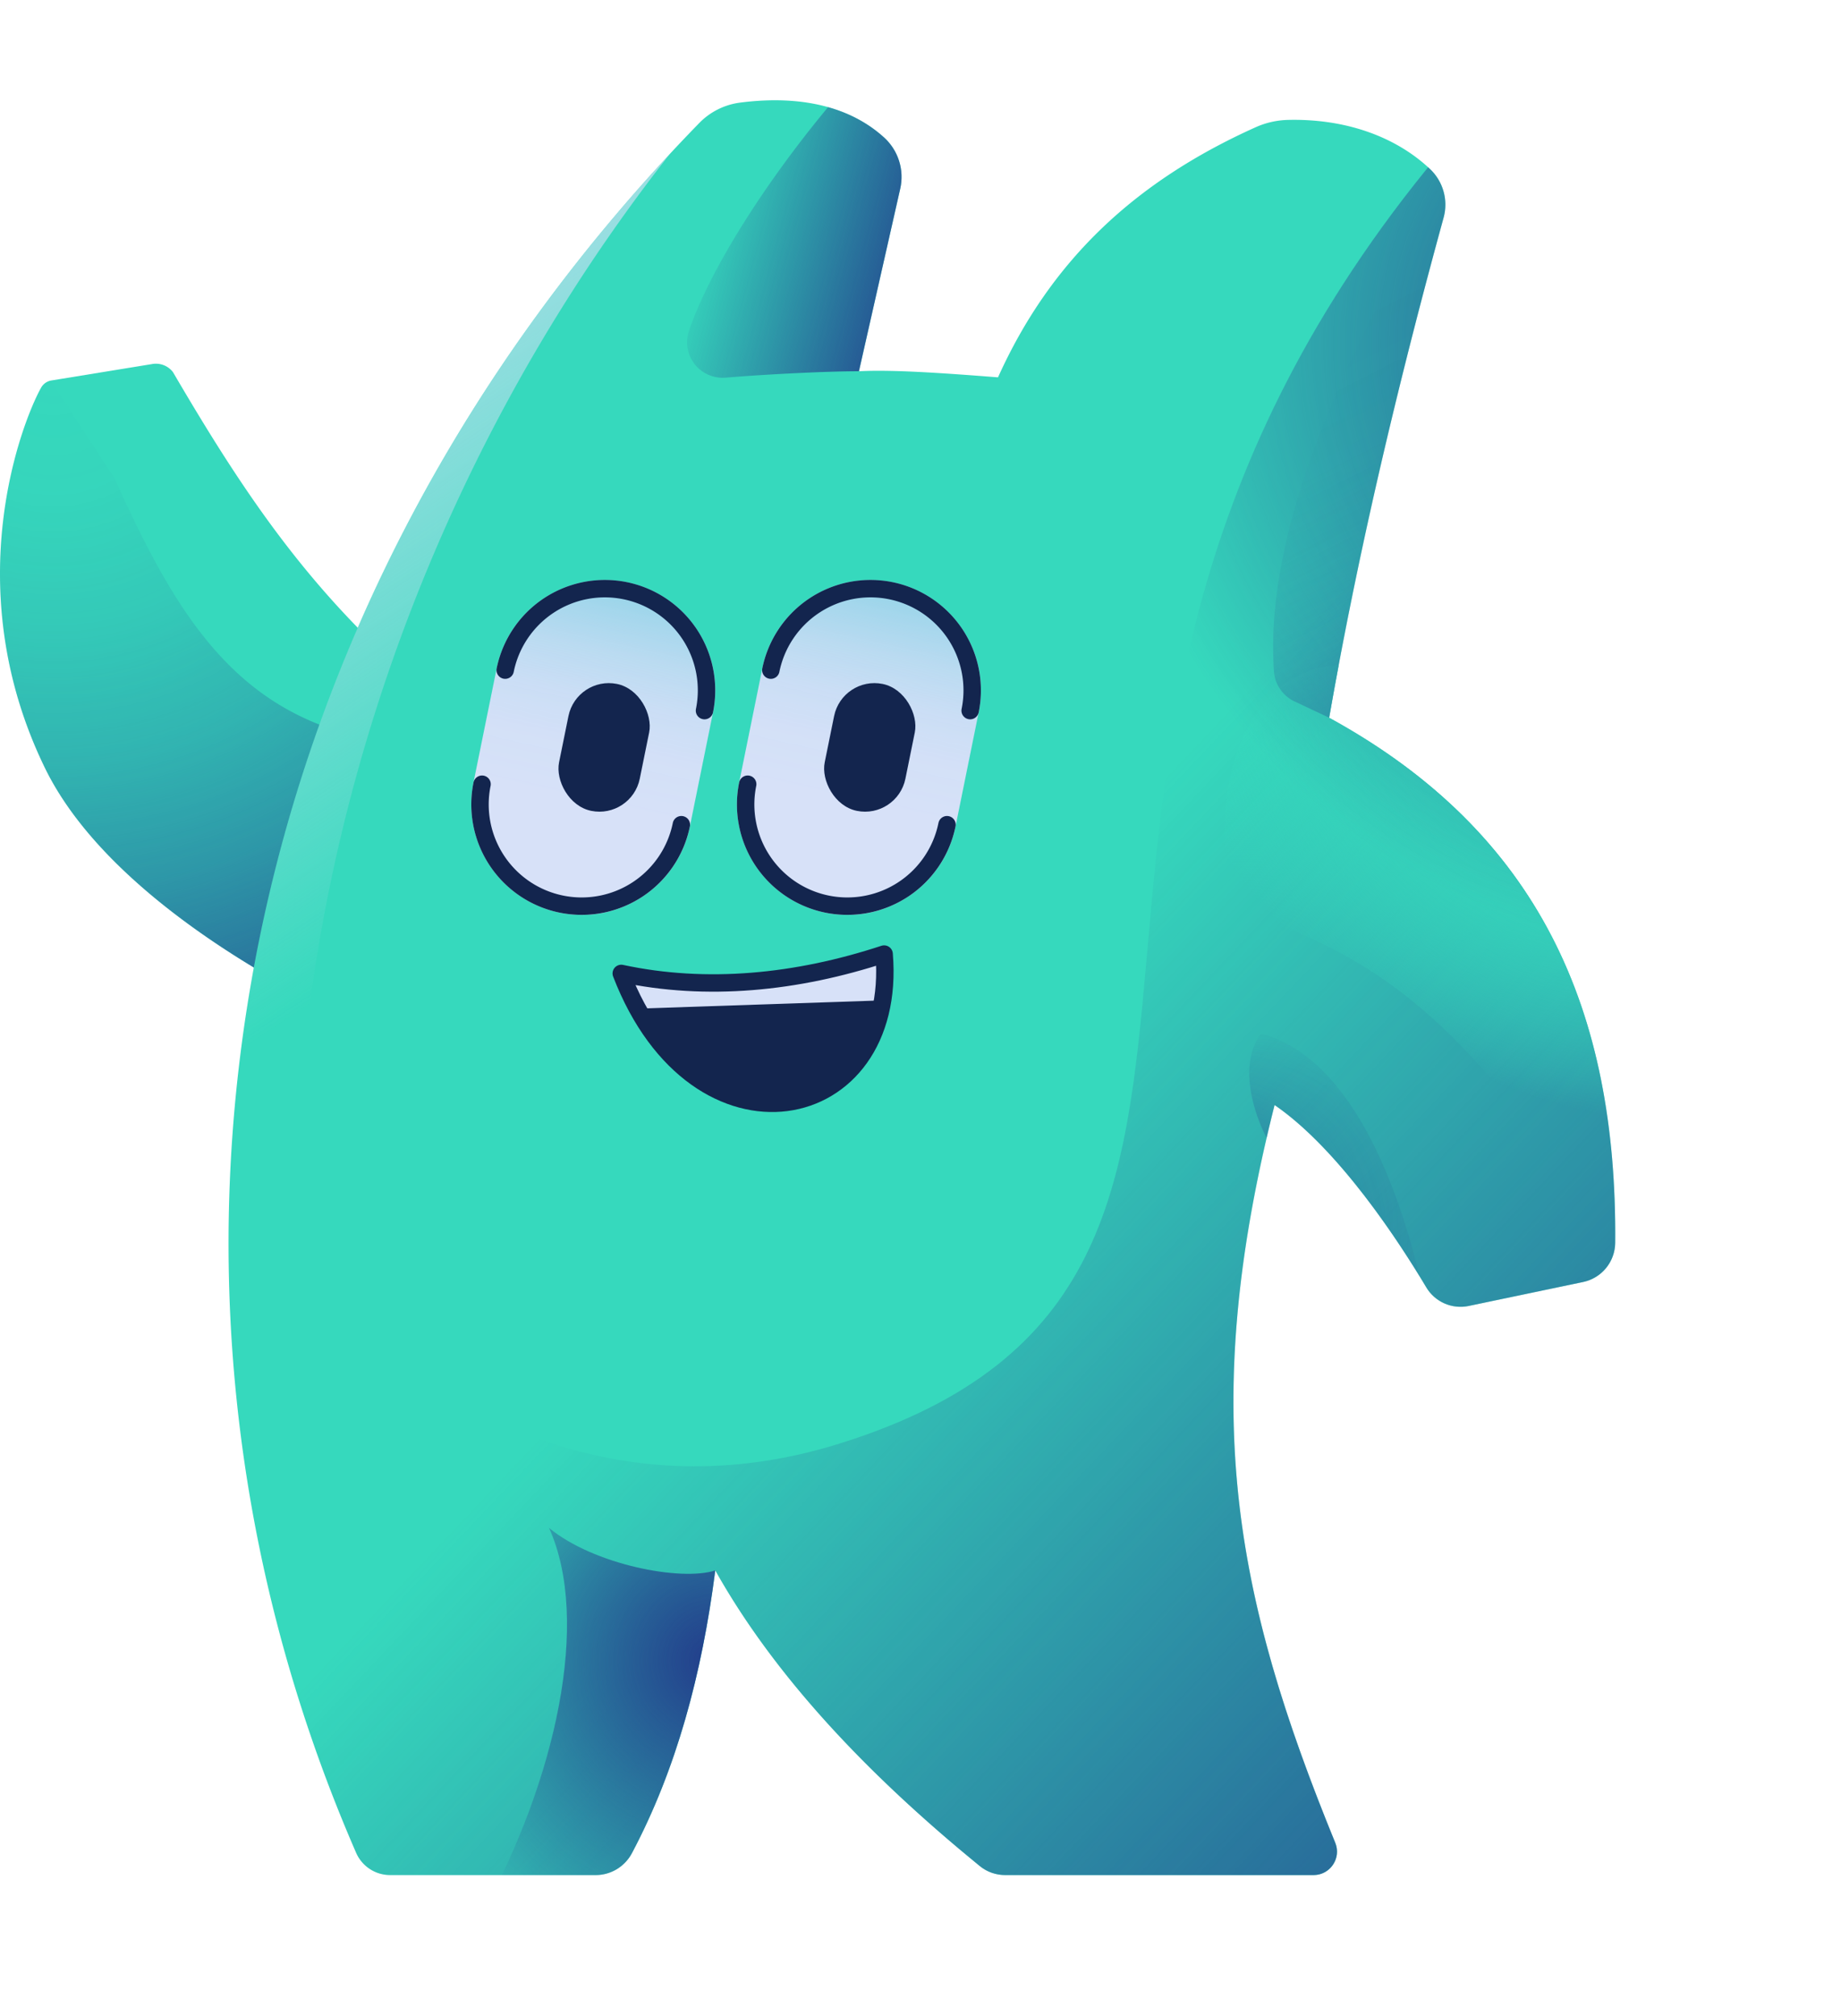 <svg xmlns="http://www.w3.org/2000/svg" xmlns:xlink="http://www.w3.org/1999/xlink" viewBox="0 0 90.904 99.53"><defs><linearGradient id="d" x1="38.525" x2="84.477" y1="54.107" y2="97.649" gradientUnits="userSpaceOnUse"><stop offset=".046" stop-color="#23438d" stop-opacity="0"/><stop offset="1" stop-color="#23438d"/></linearGradient><linearGradient id="f" x1="34.019" x2="47.138" y1="10.427" y2="13.996" gradientUnits="userSpaceOnUse"><stop offset=".046" stop-color="#23438d" stop-opacity="0"/><stop offset=".883" stop-color="#23438d"/></linearGradient><linearGradient id="h" x1="17.955" x2="-3.679" y1="47.867" y2="15.191" gradientUnits="userSpaceOnUse"><stop offset="0" stop-color="#d7e1f8" stop-opacity="0"/><stop offset="1" stop-color="#d7e1f8"/></linearGradient><linearGradient id="k" x1="77.292" x2="65.472" y1="39.019" y2="15.87" gradientUnits="userSpaceOnUse"><stop offset="0" stop-color="#23438d"/><stop offset=".086" stop-color="#23438d" stop-opacity=".775"/><stop offset=".197" stop-color="#23438d" stop-opacity=".538"/><stop offset=".317" stop-color="#23438d" stop-opacity=".342"/><stop offset=".445" stop-color="#23438d" stop-opacity=".19"/><stop offset=".587" stop-color="#23438d" stop-opacity=".083"/><stop offset=".753" stop-color="#23438d" stop-opacity=".019"/><stop offset="1" stop-color="#23438d" stop-opacity="0"/></linearGradient><linearGradient id="a" x1="1366.676" x2="1367.646" y1="-373.308" y2="-355.314" gradientTransform="rotate(15.579 -738.833 -5003.88)" gradientUnits="userSpaceOnUse"><stop offset="0" stop-color="#7db0ff" stop-opacity="0"/><stop offset=".055" stop-color="#88b6fe" stop-opacity=".129"/><stop offset=".152" stop-color="#9ac0fc" stop-opacity=".331"/><stop offset=".254" stop-color="#aac8fb" stop-opacity=".51"/><stop offset=".358" stop-color="#b8d0fa" stop-opacity=".661"/><stop offset=".467" stop-color="#c3d6f9" stop-opacity=".784"/><stop offset=".58" stop-color="#ccdbf8" stop-opacity=".88"/><stop offset=".701" stop-color="#d2def8" stop-opacity=".947"/><stop offset=".833" stop-color="#d5e0f8" stop-opacity=".987"/><stop offset="1" stop-color="#d7e1f8"/></linearGradient><linearGradient xlink:href="#a" id="l" x1="1354.041" x2="1355.011" y1="-369.785" y2="-351.791"/><linearGradient xlink:href="#a" id="n" x1="26.207" x2="44.283" y1="47.505" y2="47.505"/><radialGradient id="b" cx="2.627" cy="18.06" r="38.398" fx="2.627" fy="18.06" gradientUnits="userSpaceOnUse"><stop offset="0" stop-color="#23438d" stop-opacity="0"/><stop offset=".176" stop-color="#23438d" stop-opacity=".027"/><stop offset=".344" stop-color="#23438d" stop-opacity=".109"/><stop offset=".509" stop-color="#23438d" stop-opacity=".246"/><stop offset=".672" stop-color="#23438d" stop-opacity=".438"/><stop offset=".834" stop-color="#23438d" stop-opacity=".686"/><stop offset=".993" stop-color="#23438d" stop-opacity=".985"/><stop offset="1" stop-color="#23438d"/></radialGradient><radialGradient id="e" cx="35.31" cy="81.988" r="15.562" fx="35.31" fy="81.988" gradientUnits="userSpaceOnUse"><stop offset=".057" stop-color="#23438d"/><stop offset="1" stop-color="#23438d" stop-opacity="0"/></radialGradient><radialGradient id="g" cx="77.729" cy="1584.085" r="17.804" fx="77.729" fy="1584.085" gradientTransform="matrix(.907 -.295 .642 1.032 -1011.288 -1575.573)" gradientUnits="userSpaceOnUse"><stop offset="0" stop-color="#36d9bd"/><stop offset=".16" stop-color="#36d9bd" stop-opacity=".984"/><stop offset=".298" stop-color="#36d9bd" stop-opacity=".935"/><stop offset=".428" stop-color="#36d9bd" stop-opacity=".853"/><stop offset=".553" stop-color="#36d9bd" stop-opacity=".738"/><stop offset=".675" stop-color="#36d9bd" stop-opacity=".588"/><stop offset=".795" stop-color="#36d9bd" stop-opacity=".405"/><stop offset=".91" stop-color="#36d9bd" stop-opacity=".193"/><stop offset="1" stop-color="#36d9bd" stop-opacity="0"/></radialGradient><radialGradient id="i" cx="84.408" cy="16.965" r="29.917" fx="84.408" fy="16.965" gradientUnits="userSpaceOnUse"><stop offset="0" stop-color="#23438d"/><stop offset="1" stop-color="#23438d" stop-opacity="0"/></radialGradient><radialGradient id="j" cx="62.773" cy="60.678" r="10.909" fx="52.679" fy="60.678" gradientUnits="userSpaceOnUse"><stop offset="0" stop-color="#23438d"/><stop offset=".02" stop-color="#23438d" stop-opacity=".968"/><stop offset=".255" stop-color="#23438d" stop-opacity=".624"/><stop offset=".478" stop-color="#23438d" stop-opacity=".354"/><stop offset=".683" stop-color="#23438d" stop-opacity=".159"/><stop offset=".863" stop-color="#23438d" stop-opacity=".042"/><stop offset="1" stop-color="#23438d" stop-opacity="0"/></radialGradient><clipPath id="c"><path d="M65.63 35.432c1.455-8.322 3.443-16.646 5.65-24.681a2.42 2.42 0 0 0-.662-2.4c-1.787-1.69-4.33-2.501-7.036-2.431a4.151 4.151 0 0 0-1.593.367c-5.939 2.671-10.102 6.56-12.71 12.341-2.685-.211-5.25-.389-6.867-.301l2.038-9.008a2.632 2.632 0 0 0-.793-2.529c-1.628-1.479-4.029-2.122-7.115-1.724a3.42 3.42 0 0 0-2.012 1.005C11.213 29.997 5.19 63 17.585 91.465c.29.667.949 1.099 1.676 1.099h10.154c.75 0 1.436-.417 1.787-1.08 2.182-4.113 3.458-8.83 4.116-13.959 2.904 5.174 7.431 10.002 13.063 14.596.353.288.795.443 1.25.443h15.231c.82 0 1.38-.833 1.07-1.593-5.003-12.235-6.773-21.477-2.996-36.42 3.194 2.193 6.181 6.806 7.49 9.001a1.969 1.969 0 0 0 2.095.918l5.647-1.182a1.995 1.995 0 0 0 1.586-1.934c.099-11.409-3.713-20.222-14.124-25.922Z" style="fill:#36d9bd;stroke-width:0"/></clipPath><clipPath id="m"><path d="M30.676 48.054c4.452 10.24 13.96 6.413 12.98-.956-4.322 1.423-8.768 1.86-12.98.956Z" style="fill:#13254e;stroke-width:0"/></clipPath></defs><path d="M2.515 18.786a.713.713 0 0 0-.484.35c-.887 1.576-4.19 9.77.183 18.764 3.655 7.515 15.43 12.546 15.43 12.546l7.765-13.039C16.936 31.642 12.902 25.826 8.541 18.37a1.062 1.062 0 0 0-1.049-.395l-4.977.811Z" style="fill:#36d9bd;stroke-width:0"/><path d="M2.515 18.786a.713.713 0 0 0-.484.35c-.887 1.576-4.19 9.77.183 18.764 3.655 7.515 15.43 12.546 15.43 12.546l5.627-13.55C12.993 37.119 9.445 32.07 5.629 23.55c-.246-.32-3.114-4.763-3.114-4.763Z" style="fill:url(#b);stroke-width:0"/><path d="M65.63 35.432c1.455-8.322 3.443-16.646 5.65-24.681a2.42 2.42 0 0 0-.662-2.4c-1.787-1.69-4.33-2.501-7.036-2.431a4.151 4.151 0 0 0-1.593.367c-5.939 2.671-10.102 6.56-12.71 12.341-2.685-.211-5.25-.389-6.867-.301l2.038-9.008a2.632 2.632 0 0 0-.793-2.529c-1.628-1.479-4.029-2.122-7.115-1.724a3.42 3.42 0 0 0-2.012 1.005C11.213 29.997 5.19 63 17.585 91.465c.29.667.949 1.099 1.676 1.099h10.154c.75 0 1.436-.417 1.787-1.08 2.182-4.113 3.458-8.83 4.116-13.959 2.904 5.174 7.431 10.002 13.063 14.596.353.288.795.443 1.25.443h15.231c.82 0 1.38-.833 1.07-1.593-5.003-12.235-6.773-21.477-2.996-36.42 3.194 2.193 6.181 6.806 7.49 9.001a1.969 1.969 0 0 0 2.095.918l5.647-1.182a1.995 1.995 0 0 0 1.586-1.934c.099-11.409-3.713-20.222-14.124-25.922Z" style="fill:#36d9bd"/><g style="clip-path:url(#c)"><path d="M71.623 6.93c-26.097 30.527-3.895 56.14-30.177 64.336C21.312 77.545 8.59 55.37 8.59 55.37L3.575 99.53h77.952l9.377-68.688-19.28-23.913Z" style="fill:url(#d);stroke-width:0"/><path d="M35.318 77.525c-1.675.551-5.997-.276-8.207-2.096 2.057 4.558.377 12.39-3.41 19.243h11.617V77.525Z" style="fill:url(#e);stroke-width:0"/><path d="m49.405 6.778-6.993 11.549c-1.41-.004-4.386.134-6.585.316a1.758 1.758 0 0 1-1.805-2.327c1.186-3.427 4.369-8.143 7.424-11.684l7.959 2.146Z" style="fill:url(#f);stroke-width:0"/><path d="M68.091 33.089s17.723 15.89 11.665 28.57c-5.778-8.574-9.707-13.909-18.131-16.494-2.471-2.385-1.388-14.201 6.466-12.076Z" style="fill:url(#g);stroke-width:0"/><path d="M36.818 3.163C14.667 27.65 6.773 65.762 23.766 96.035a.148.148 0 0 1-.15.22L1.88 96.78.6 0l36.218 3.163Z" style="fill:url(#h);stroke-width:0"/><path d="M71.623 6.93c-26.097 30.527-3.895 56.14-30.177 64.336C21.312 77.545 8.59 55.37 8.59 55.37L3.575 99.53h77.952l9.377-68.688-19.28-23.913Z" style="fill:url(#i);stroke-width:0"/><path d="M62.554 51.108c6.749 2.167 8.386 16.375 8.386 16.375l-8.397-11.31s-1.695-3.088-.319-5.103a.932.932 0 0 1 .33.038Z" style="fill:url(#j);stroke-width:0"/><path d="m65.63 35.432-1.712-.808a1.764 1.764 0 0 1-1.011-1.461c-.505-6.843 3.436-16.117 9.161-24.906l6.015 9.697L65.63 35.432Z" style="fill:url(#k);stroke-width:0"/></g><path d="m47.182 40.797 1.143-5.632a5.416 5.416 0 0 0-.798-4.095 5.413 5.413 0 0 0-3.46-2.331 5.415 5.415 0 0 0-4.095.798 5.415 5.415 0 0 0-2.331 3.46l-1.143 5.631a5.458 5.458 0 0 0 4.257 6.427 5.415 5.415 0 0 0 4.095-.798 5.415 5.415 0 0 0 2.332-3.46Z" style="fill:url(#a);stroke-width:0"/><path d="M46.76 40.712a5.021 5.021 0 0 1-5.92 3.921h0a5.021 5.021 0 0 1-3.921-5.92m1.143-5.631a5.021 5.021 0 0 1 5.92-3.922h0a5.021 5.021 0 0 1 3.922 5.92" style="fill:none;stroke:#13254e;stroke-linecap:round;stroke-linejoin:round;stroke-width:.86px"/><rect width="4.066" height="6.393" x="40.913" y="33.7" rx="2.033" ry="2.033" style="fill:#13254e;stroke-width:0" transform="rotate(11.475 42.947 36.897)"/><path d="m34.065 40.797 1.143-5.632a5.416 5.416 0 0 0-.798-4.095 5.413 5.413 0 0 0-3.46-2.331 5.415 5.415 0 0 0-4.095.798 5.415 5.415 0 0 0-2.331 3.46l-1.144 5.631a5.458 5.458 0 0 0 4.258 6.427 5.415 5.415 0 0 0 4.095-.798 5.415 5.415 0 0 0 2.332-3.46Z" style="fill:url(#l);stroke-width:0"/><path d="M33.643 40.712a5.021 5.021 0 0 1-5.92 3.921h0a5.021 5.021 0 0 1-3.921-5.92m1.143-5.631a5.021 5.021 0 0 1 5.92-3.922h0a5.021 5.021 0 0 1 3.921 5.92" style="fill:none;stroke:#13254e;stroke-linecap:round;stroke-linejoin:round;stroke-width:.86px"/><rect width="4.066" height="6.393" x="27.796" y="33.7" rx="2.033" ry="2.033" style="fill:#13254e;stroke-width:0" transform="rotate(11.475 29.83 36.897)"/><path d="M30.676 48.054c4.452 10.24 13.96 6.413 12.98-.956-4.322 1.423-8.768 1.86-12.98.956Z" style="fill:#13254e"/><g style="clip-path:url(#m)"><path d="m29.916 49.845 17.455-.588-.61-4.092-17.466 1.28.621 3.4z" style="fill:url(#n);stroke-width:0"/></g><path d="M30.676 48.054c3.717 9.657 13.697 7.642 12.98-.956-4.322 1.423-8.768 1.86-12.98.956Z" style="fill:none;stroke:#13254e;stroke-linecap:round;stroke-linejoin:round;stroke-width:.86px"/></svg>
